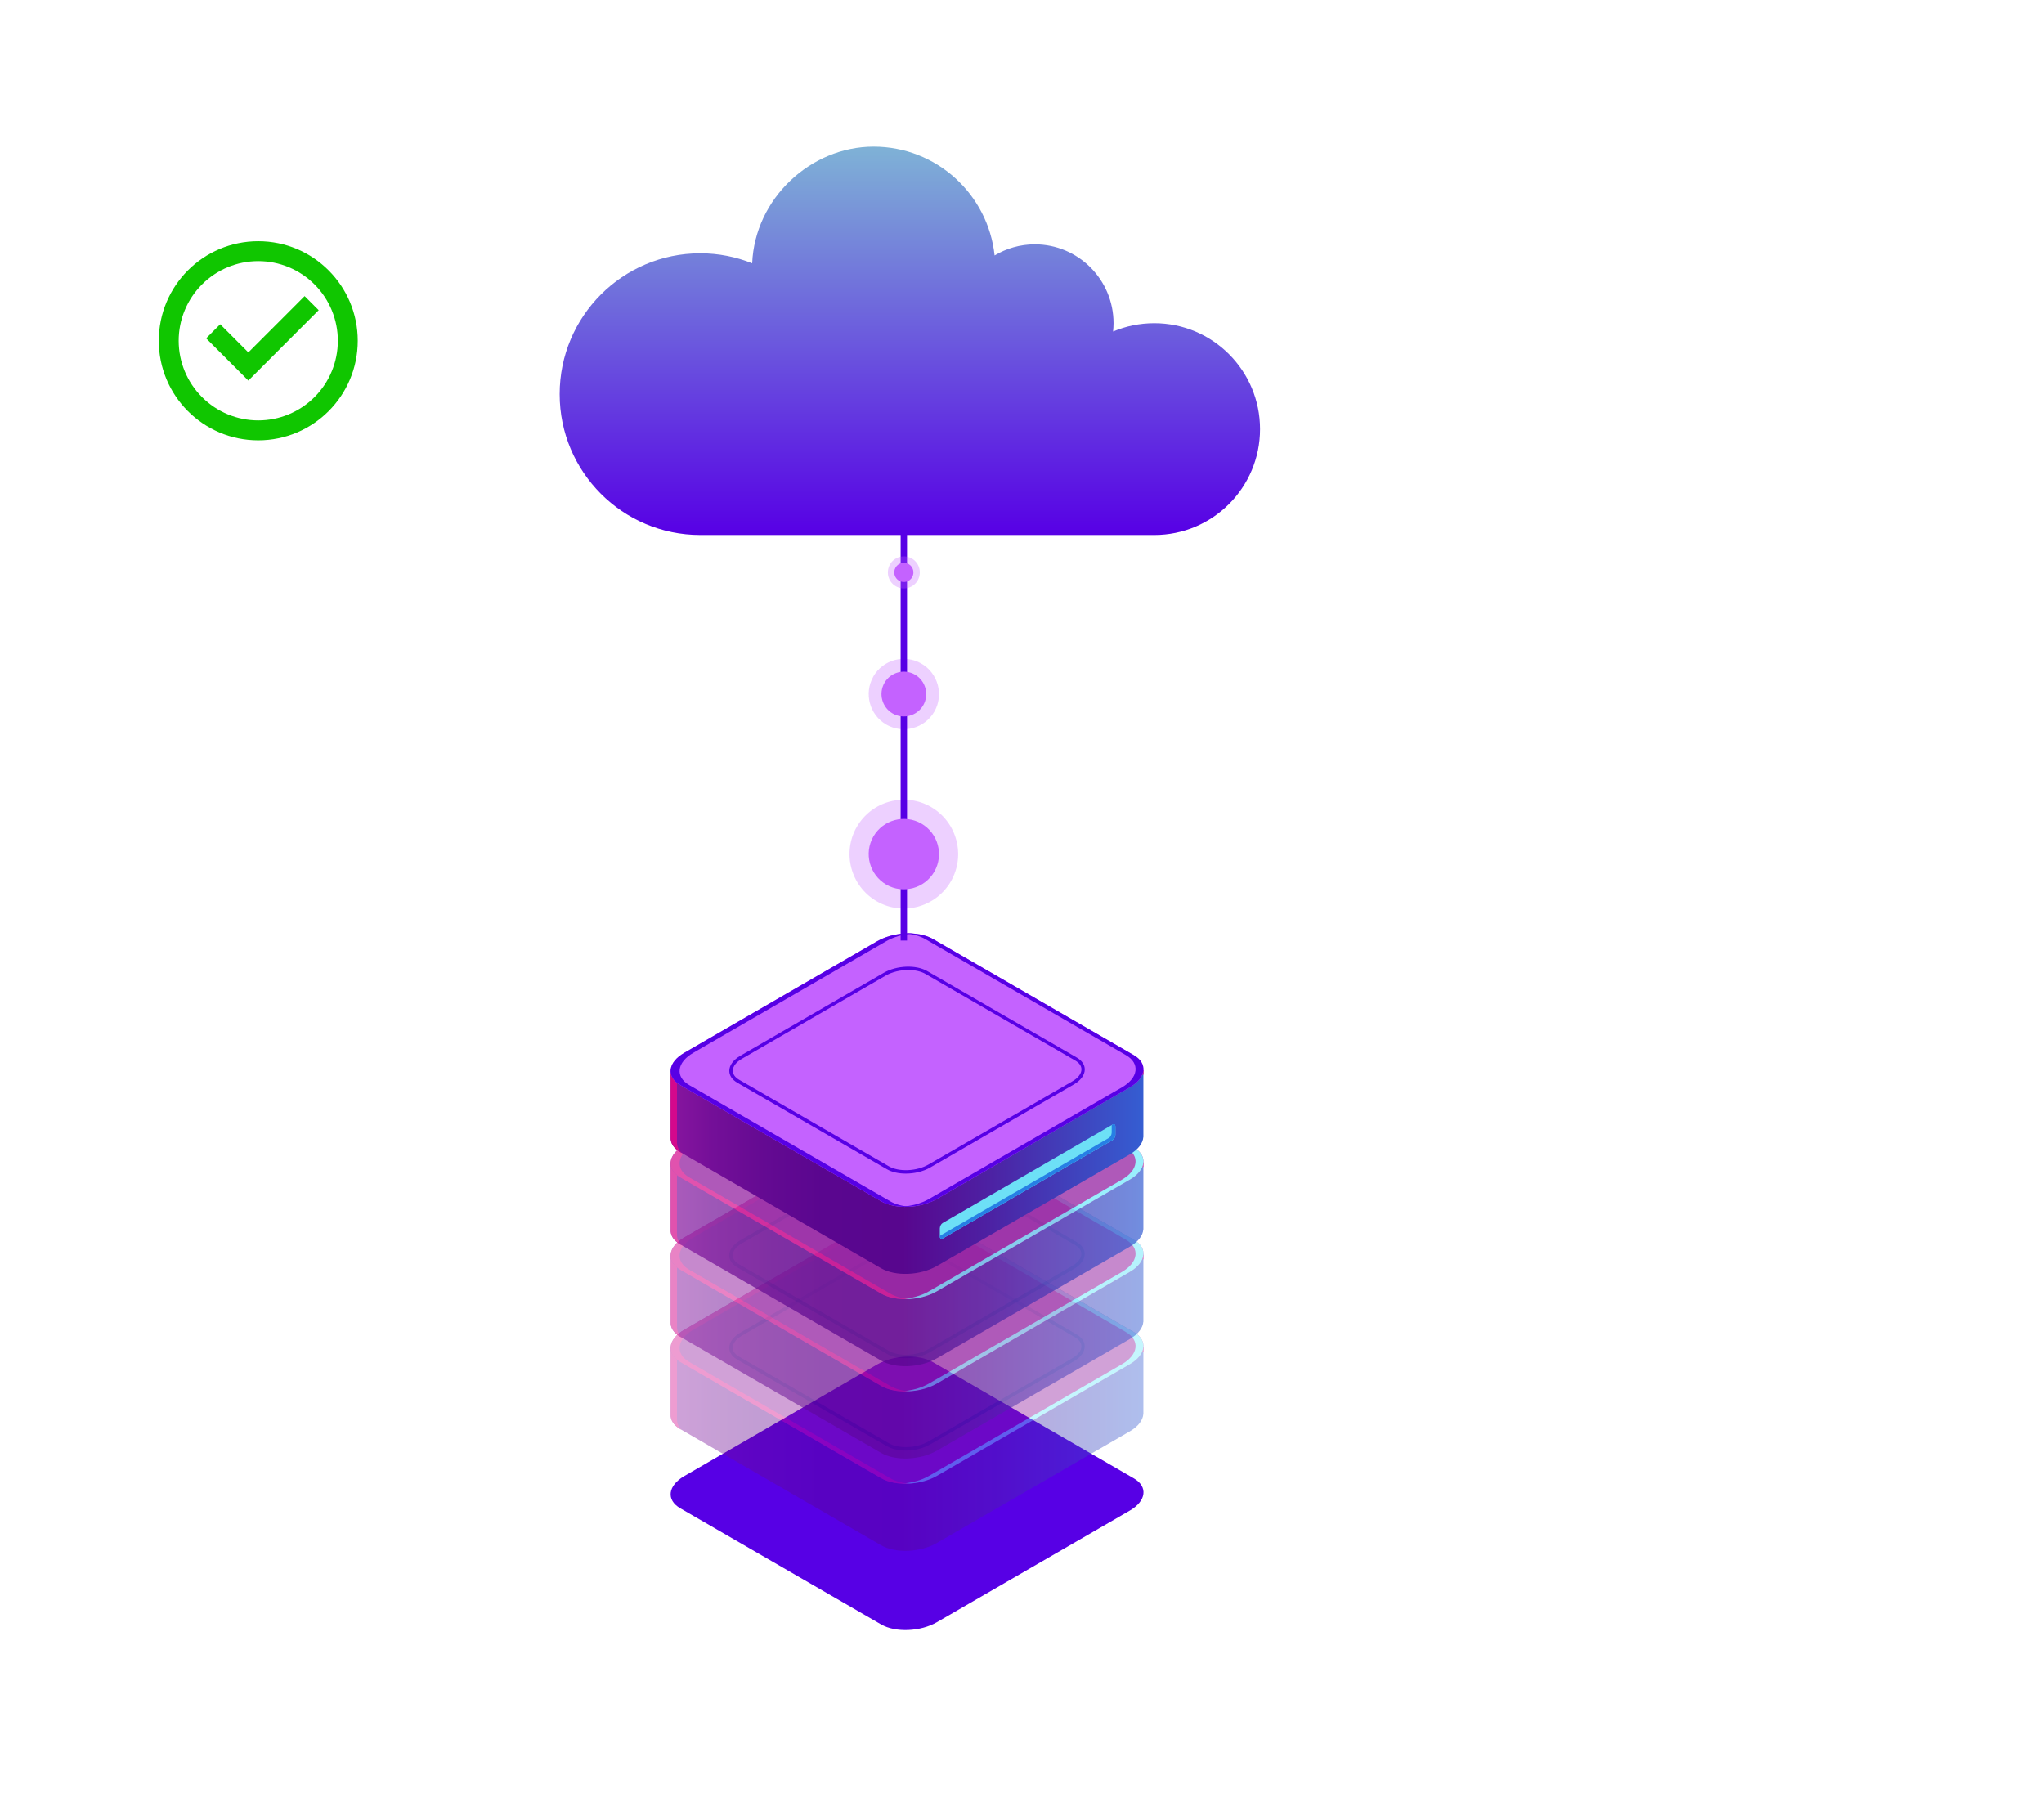 <svg width="237" height="210" viewBox="0 0 237 210" fill="none" xmlns="http://www.w3.org/2000/svg">
<g filter="url(#filter0_d_508_1032)">
<ellipse cx="106.66" cy="105.351" rx="79.304" ry="79.442" fill="white"/>
</g>
<g opacity="0.3" filter="url(#filter1_f_508_1032)">
<path d="M101.265 78.426C102.395 76.477 104.888 75.809 106.836 76.941C108.784 78.072 109.451 80.566 108.334 82.515C107.204 84.464 104.711 85.132 102.763 84.014C100.815 82.883 100.148 80.389 101.265 78.44V78.426Z" fill="#C462FF"/>
</g>
<path d="M102.175 188.354L78.876 174.88C77.216 173.922 77.431 172.252 79.343 171.146L101.709 158.206C103.621 157.1 106.518 156.981 108.171 157.939L131.47 171.413C133.13 172.371 132.915 174.041 131.003 175.147L108.638 188.087C106.726 189.193 103.828 189.312 102.175 188.354Z" fill="#5700E5"/>
<g opacity="0.4">
<path d="M132.582 156.187H121.028L108.163 148.749C106.503 147.791 103.613 147.91 101.701 149.016L89.303 156.187H77.757V163.96C77.713 164.606 78.068 165.237 78.869 165.697L102.168 179.171C103.828 180.129 106.718 180.01 108.63 178.904L130.996 165.964C131.989 165.393 132.515 164.665 132.567 163.96H132.574V156.187H132.582Z" fill="url(#paint0_linear_508_1032)"/>
<path d="M78.491 164.494V156.722H90.037L102.435 149.55C104.347 148.444 107.244 148.325 108.897 149.283L121.762 156.722H132.589V156.187H121.036L108.171 148.749C106.511 147.791 103.621 147.91 101.709 149.016L89.31 156.187H77.764V163.96C77.72 164.606 78.076 165.237 78.876 165.697L79.01 165.771C78.639 165.393 78.469 164.947 78.498 164.494H78.491Z" fill="#D4088C"/>
<path d="M102.168 171.391L78.869 157.917C77.209 156.959 77.424 155.289 79.336 154.183L101.701 141.243C103.613 140.137 106.511 140.018 108.163 140.976L131.463 154.45C133.123 155.408 132.908 157.078 130.996 158.184L108.63 171.124C106.718 172.23 103.821 172.349 102.168 171.391Z" fill="url(#paint1_linear_508_1032)"/>
<path d="M131.463 154.45L108.163 140.976C107.304 140.479 106.118 140.278 104.902 140.345C105.784 140.397 106.614 140.605 107.252 140.976L130.551 154.45C132.211 155.408 131.996 157.078 130.084 158.184L107.719 171.124C106.8 171.658 105.644 171.955 104.517 172.022C105.918 172.104 107.459 171.799 108.63 171.124L130.996 158.184C132.908 157.078 133.115 155.408 131.463 154.45Z" fill="#6EE8FC"/>
<path d="M105.021 168.184C104.199 168.184 103.42 168.021 102.835 167.679L85.487 157.65C84.886 157.301 84.553 156.811 84.553 156.269C84.553 155.631 85.02 154.992 85.827 154.524L102.479 144.896C103.954 144.042 106.207 143.953 107.489 144.695L124.838 154.725C125.438 155.074 125.771 155.564 125.771 156.106C125.771 156.744 125.304 157.382 124.497 157.85L107.845 167.479C107.037 167.946 106.007 168.184 105.021 168.184ZM105.31 144.577C104.399 144.577 103.435 144.799 102.687 145.23L86.035 154.858C85.353 155.252 84.96 155.764 84.96 156.262C84.96 156.655 85.22 157.026 85.694 157.301L103.043 167.33C104.221 168.013 106.288 167.924 107.652 167.13L124.304 157.501C124.993 157.108 125.386 156.596 125.386 156.098C125.386 155.705 125.127 155.334 124.652 155.059L107.304 145.029C106.778 144.725 106.059 144.569 105.318 144.569L105.31 144.577Z" fill="#480689"/>
<path d="M103.213 171.391L79.913 157.917C78.254 156.959 78.469 155.289 80.38 154.183L102.746 141.243C103.658 140.716 104.784 140.419 105.896 140.345C104.473 140.241 102.894 140.553 101.701 141.243L79.335 154.183C77.424 155.289 77.216 156.959 78.869 157.917L102.168 171.391C103.035 171.896 104.25 172.096 105.481 172.022C104.628 171.963 103.835 171.755 103.213 171.391Z" fill="#D4088C"/>
</g>
<g opacity="0.5">
<path d="M132.582 145.482H121.028L108.163 138.044C106.503 137.086 103.613 137.205 101.701 138.311L89.303 145.482H77.757V153.255C77.713 153.901 78.068 154.532 78.869 154.992L102.168 168.466C103.828 169.424 106.718 169.305 108.63 168.199L130.996 155.259C131.989 154.688 132.515 153.96 132.567 153.255H132.574V145.482H132.582Z" fill="url(#paint2_linear_508_1032)"/>
<path d="M78.491 153.789V146.017H90.037L102.435 138.845C104.347 137.739 107.244 137.62 108.897 138.578L121.762 146.017H132.589V145.482H121.036L108.171 138.044C106.511 137.086 103.621 137.205 101.709 138.311L89.31 145.482H77.764V153.255C77.72 153.901 78.076 154.532 78.876 154.992L79.01 155.066C78.639 154.687 78.469 154.242 78.498 153.789H78.491Z" fill="#D4088C"/>
<path d="M102.168 160.693L78.869 147.219C77.209 146.262 77.424 144.591 79.336 143.485L101.701 130.546C103.613 129.44 106.511 129.321 108.163 130.278L131.463 143.752C133.123 144.71 132.908 146.38 130.996 147.487L108.63 160.426C106.718 161.532 103.821 161.651 102.168 160.693Z" fill="url(#paint3_linear_508_1032)"/>
<path d="M131.463 143.745L108.163 130.271C107.304 129.774 106.118 129.573 104.902 129.64C105.784 129.692 106.614 129.9 107.252 130.271L130.551 143.745C132.211 144.703 131.996 146.373 130.084 147.479L107.719 160.419C106.8 160.953 105.644 161.25 104.517 161.317C105.918 161.399 107.459 161.094 108.63 160.419L130.996 147.479C132.908 146.373 133.115 144.703 131.463 143.745Z" fill="#6EE8FC"/>
<path d="M105.021 157.479C104.199 157.479 103.42 157.316 102.835 156.974L85.487 146.945C84.886 146.596 84.553 146.106 84.553 145.564C84.553 144.925 85.02 144.287 85.827 143.819L102.479 134.191C103.954 133.337 106.207 133.248 107.489 133.99L124.838 144.02C125.438 144.369 125.771 144.859 125.771 145.401C125.771 146.039 125.304 146.677 124.497 147.145L107.845 156.774C107.037 157.241 106.007 157.479 105.021 157.479ZM105.31 133.872C104.399 133.872 103.435 134.094 102.687 134.525L86.035 144.153C85.353 144.547 84.953 145.059 84.96 145.556C84.96 145.95 85.22 146.321 85.694 146.596L103.043 156.625C104.221 157.308 106.288 157.219 107.652 156.425L124.304 146.796C124.993 146.403 125.386 145.891 125.386 145.393C125.386 145 125.127 144.628 124.652 144.354L107.304 134.324C106.77 134.02 106.059 133.864 105.318 133.864L105.31 133.872Z" fill="#480689"/>
<path d="M103.213 160.693L79.913 147.219C78.254 146.262 78.469 144.591 80.38 143.485L102.746 130.546C103.658 130.018 104.784 129.721 105.896 129.647C104.473 129.543 102.894 129.855 101.701 130.546L79.335 143.485C77.424 144.591 77.216 146.262 78.869 147.219L102.168 160.693C103.035 161.198 104.25 161.398 105.481 161.324C104.628 161.265 103.835 161.057 103.213 160.693Z" fill="#D4088C"/>
</g>
<g opacity="0.7">
<path d="M132.582 134.777H121.028L108.163 127.339C106.503 126.381 103.613 126.5 101.701 127.606L89.303 134.777H77.757V142.55C77.713 143.196 78.068 143.827 78.869 144.287L102.168 157.761C103.828 158.719 106.718 158.6 108.63 157.494L130.996 144.554C131.989 143.983 132.515 143.255 132.567 142.55H132.574V134.777H132.582Z" fill="url(#paint4_linear_508_1032)"/>
<path d="M78.491 143.084V135.312H90.037L102.435 128.14C104.347 127.034 107.244 126.916 108.897 127.873L121.762 135.312H132.589V134.777H121.036L108.171 127.339C106.511 126.381 103.621 126.5 101.709 127.606L89.31 134.777H77.764V142.55C77.72 143.196 78.076 143.827 78.876 144.287L79.01 144.361C78.639 143.983 78.469 143.537 78.498 143.084H78.491Z" fill="#D4088C"/>
<path d="M102.168 149.989L78.869 136.514C77.209 135.557 77.424 133.886 79.336 132.78L101.701 119.841C103.613 118.735 106.511 118.616 108.163 119.574L131.463 133.048C133.123 134.005 132.908 135.676 130.996 136.782L108.63 149.721C106.718 150.827 103.821 150.946 102.168 149.989Z" fill="url(#paint5_linear_508_1032)"/>
<path d="M131.463 133.047L108.163 119.573C107.304 119.076 106.118 118.876 104.902 118.942C105.784 118.994 106.614 119.202 107.252 119.573L130.551 133.047C132.211 134.005 131.996 135.675 130.084 136.782L107.719 149.721C106.8 150.256 105.644 150.553 104.517 150.619C105.918 150.701 107.459 150.397 108.63 149.721L130.996 136.782C132.908 135.675 133.115 134.005 131.463 133.047Z" fill="#6EE8FC"/>
<path d="M105.029 146.781C104.206 146.781 103.428 146.618 102.842 146.277L85.494 136.247C84.894 135.898 84.56 135.408 84.56 134.866C84.56 134.228 85.027 133.589 85.835 133.122L102.487 123.493C103.961 122.639 106.214 122.55 107.496 123.293L124.845 133.322C125.445 133.671 125.779 134.161 125.779 134.703C125.779 135.341 125.312 135.98 124.504 136.448L107.852 146.076C107.044 146.544 106.014 146.781 105.029 146.781ZM105.318 123.174C104.406 123.174 103.443 123.397 102.694 123.827L86.042 133.456C85.36 133.849 84.968 134.362 84.968 134.859C84.968 135.252 85.227 135.624 85.701 135.898L103.05 145.928C104.228 146.611 106.296 146.514 107.659 145.727L124.311 136.099C125.001 135.705 125.393 135.193 125.393 134.696C125.393 134.302 125.134 133.931 124.66 133.656L107.311 123.627C106.777 123.322 106.066 123.167 105.325 123.167L105.318 123.174Z" fill="#480689"/>
<path d="M103.213 149.988L79.913 136.514C78.254 135.557 78.469 133.886 80.38 132.78L102.746 119.841C103.658 119.314 104.784 119.017 105.896 118.942C104.473 118.838 102.894 119.15 101.701 119.841L79.335 132.78C77.424 133.886 77.216 135.557 78.869 136.514L102.168 149.988C103.035 150.493 104.25 150.694 105.481 150.619C104.628 150.56 103.835 150.352 103.213 149.988Z" fill="#D4088C"/>
</g>
<path d="M132.582 124.072H121.028L108.163 116.634C106.503 115.676 103.613 115.795 101.701 116.901L89.303 124.072H77.757V131.845C77.713 132.491 78.068 133.122 78.869 133.582L102.168 147.056C103.828 148.014 106.718 147.895 108.63 146.789L130.996 133.849C131.989 133.278 132.515 132.55 132.567 131.845H132.574V124.072H132.582Z" fill="url(#paint6_linear_508_1032)"/>
<path d="M78.491 132.379V124.607H90.037L102.435 117.435C104.347 116.329 107.244 116.21 108.897 117.168L121.762 124.607H132.589V124.072H121.036L108.171 116.634C106.511 115.676 103.621 115.795 101.709 116.901L89.31 124.072H77.764V131.845C77.72 132.491 78.076 133.122 78.876 133.582L79.01 133.656C78.639 133.278 78.469 132.832 78.498 132.379H78.491Z" fill="#D4088C"/>
<path d="M102.168 139.283L78.869 125.809C77.209 124.852 77.424 123.181 79.336 122.075L101.701 109.136C103.613 108.03 106.511 107.911 108.163 108.868L131.463 122.343C133.123 123.3 132.908 124.971 130.996 126.077L108.63 139.016C106.718 140.122 103.821 140.241 102.168 139.283Z" fill="#C462FF"/>
<path d="M131.463 122.342L108.163 108.868C107.304 108.371 106.118 108.171 104.902 108.237C105.784 108.289 106.614 108.497 107.252 108.868L130.551 122.342C132.211 123.3 131.996 124.97 130.084 126.076L107.719 139.016C106.8 139.551 105.644 139.847 104.517 139.914C105.918 139.996 107.459 139.692 108.63 139.016L130.996 126.076C132.908 124.97 133.115 123.3 131.463 122.342Z" fill="#5700E5"/>
<path d="M105.029 136.076C104.206 136.076 103.428 135.913 102.842 135.572L85.494 125.542C84.894 125.193 84.56 124.703 84.56 124.161C84.56 123.523 85.027 122.884 85.835 122.417L102.487 112.788C103.961 111.934 106.214 111.845 107.496 112.588L124.845 122.617C125.445 122.966 125.779 123.456 125.779 123.998C125.779 124.636 125.312 125.275 124.504 125.743L107.852 135.371C107.044 135.839 106.014 136.076 105.029 136.076ZM105.318 112.469C104.406 112.469 103.443 112.692 102.694 113.122L86.042 122.751C85.36 123.144 84.96 123.656 84.968 124.154C84.968 124.547 85.227 124.918 85.701 125.193L103.05 135.223C104.228 135.906 106.296 135.809 107.659 135.022L124.311 125.394C125.001 125 125.393 124.488 125.393 123.991C125.393 123.597 125.134 123.226 124.66 122.959L107.311 112.929C106.785 112.625 106.066 112.469 105.325 112.469H105.318Z" fill="#5700E5"/>
<path d="M103.213 139.283L79.913 125.809C78.254 124.852 78.469 123.181 80.38 122.075L102.746 109.136C103.658 108.609 104.784 108.312 105.896 108.237C104.473 108.133 102.894 108.445 101.701 109.136L79.335 122.075C77.424 123.181 77.216 124.852 78.869 125.809L102.168 139.283C103.035 139.788 104.25 139.989 105.481 139.914C104.628 139.855 103.835 139.647 103.213 139.283Z" fill="#5700E5"/>
<path d="M109.297 143.611L129.002 132.194C129.18 132.09 129.329 131.808 129.329 131.57V130.635C129.329 130.397 129.18 130.286 129.002 130.39L109.297 141.807C109.119 141.911 108.971 142.194 108.971 142.431V143.366C108.971 143.604 109.119 143.715 109.297 143.611Z" fill="#6DE0F6"/>
<path d="M128.573 131.941C128.75 131.837 128.899 131.555 128.899 131.318V130.442L129.002 130.382C129.18 130.278 129.329 130.382 129.329 130.627V131.563C129.329 131.8 129.18 132.082 129.002 132.186L109.297 143.604C109.119 143.708 108.971 143.604 108.971 143.359V143.3L128.573 131.941Z" fill="#267FE5"/>
<g opacity="0.3" filter="url(#filter2_f_508_1032)">
<path d="M99.341 95.878C101.087 92.861 104.937 91.828 107.948 93.564C110.96 95.313 111.991 99.17 110.258 102.186C108.512 105.203 104.662 106.236 101.651 104.5C98.64 102.751 97.608 98.894 99.341 95.878Z" fill="#C462FF"/>
</g>
<path fill-rule="evenodd" clip-rule="evenodd" d="M104.429 109.054V61.542H105.17V109.054H104.429Z" fill="#5700E5"/>
<path d="M102.55 79.171C103.27 77.93 104.856 77.505 106.096 78.225C107.335 78.945 107.76 80.532 107.049 81.772C106.33 83.013 104.743 83.438 103.504 82.727C102.264 82.007 101.839 80.419 102.55 79.179V79.171Z" fill="#C462FF"/>
<g opacity="0.3" filter="url(#filter3_f_508_1032)">
<path d="M103.196 65.432C103.707 64.55 104.835 64.25 105.733 64.761C106.614 65.273 106.914 66.403 106.403 67.303C105.892 68.186 104.764 68.486 103.866 67.974C102.985 67.462 102.685 66.332 103.196 65.432Z" fill="#C462FF"/>
</g>
<path d="M101.267 96.991C102.397 95.039 104.889 94.371 106.837 95.494C108.785 96.626 109.453 99.121 108.332 101.073C107.202 103.025 104.711 103.693 102.762 102.57C100.814 101.438 100.146 98.943 101.267 96.991Z" fill="#C462FF"/>
<path d="M103.838 65.806C104.144 65.277 104.821 65.097 105.36 65.404C105.888 65.711 106.068 66.389 105.762 66.929C105.455 67.459 104.778 67.638 104.239 67.331C103.711 67.024 103.531 66.347 103.838 65.806Z" fill="#C462FF"/>
<path d="M133.842 37.475C132.145 37.475 130.537 37.816 129.062 38.44C129.092 38.12 129.114 37.801 129.114 37.475C129.114 32.419 125.023 28.329 119.984 28.329C118.28 28.329 116.686 28.804 115.323 29.62C114.567 22.523 108.579 17 101.294 17C94.009 17 87.532 23.006 87.214 30.526C85.354 29.784 83.323 29.368 81.196 29.368C72.192 29.368 64.893 36.68 64.893 45.7C64.893 54.72 72.192 62.032 81.196 62.032H133.842C140.616 62.032 146.1 56.531 146.1 49.753C146.1 42.976 140.608 37.475 133.842 37.475Z" fill="url(#paint7_linear_508_1032)"/>
<g clip-path="url(#clip0_508_1032)">
<path d="M29.945 51.054C23.574 51.054 18.41 45.886 18.41 39.51C18.41 33.135 23.574 27.967 29.945 27.967C36.316 27.967 41.48 33.135 41.48 39.51C41.48 45.886 36.316 51.054 29.945 51.054ZM29.945 48.745C32.393 48.745 34.74 47.772 36.471 46.04C38.201 44.308 39.173 41.959 39.173 39.51C39.173 37.061 38.201 34.712 36.471 32.98C34.74 31.248 32.393 30.275 29.945 30.275C27.498 30.275 25.151 31.248 23.42 32.98C21.689 34.712 20.717 37.061 20.717 39.51C20.717 41.959 21.689 44.308 23.42 46.04C25.151 47.772 27.498 48.745 29.945 48.745ZM28.795 44.128L23.901 39.23L25.532 37.597L28.795 40.863L35.319 34.333L36.952 35.965L28.795 44.128Z" fill="#10C600"/>
</g>
<defs>
<filter id="filter0_d_508_1032" x="2.356" y="0.908" width="208.607" height="208.885" filterUnits="userSpaceOnUse" color-interpolation-filters="sRGB">
<feFlood flood-opacity="0" result="BackgroundImageFix"/>
<feColorMatrix in="SourceAlpha" type="matrix" values="0 0 0 0 0 0 0 0 0 0 0 0 0 0 0 0 0 0 127 0" result="hardAlpha"/>
<feOffset/>
<feGaussianBlur stdDeviation="12.5"/>
<feComposite in2="hardAlpha" operator="out"/>
<feColorMatrix type="matrix" values="0 0 0 0 0.935 0 0 0 0 0.825 0 0 0 0 1 0 0 0 1 0"/>
<feBlend mode="normal" in2="BackgroundImageFix" result="effect1_dropShadow_508_1032"/>
<feBlend mode="normal" in="SourceGraphic" in2="effect1_dropShadow_508_1032" result="shape"/>
</filter>
<filter id="filter1_f_508_1032" x="96.724" y="72.39" width="16.152" height="16.166" filterUnits="userSpaceOnUse" color-interpolation-filters="sRGB">
<feFlood flood-opacity="0" result="BackgroundImageFix"/>
<feBlend mode="normal" in="SourceGraphic" in2="BackgroundImageFix" result="shape"/>
<feGaussianBlur stdDeviation="2" result="effect1_foregroundBlur_508_1032"/>
</filter>
<filter id="filter2_f_508_1032" x="94.501" y="88.722" width="20.598" height="20.62" filterUnits="userSpaceOnUse" color-interpolation-filters="sRGB">
<feFlood flood-opacity="0" result="BackgroundImageFix"/>
<feBlend mode="normal" in="SourceGraphic" in2="BackgroundImageFix" result="shape"/>
<feGaussianBlur stdDeviation="2" result="effect1_foregroundBlur_508_1032"/>
</filter>
<filter id="filter3_f_508_1032" x="98.947" y="60.512" width="11.706" height="11.712" filterUnits="userSpaceOnUse" color-interpolation-filters="sRGB">
<feFlood flood-opacity="0" result="BackgroundImageFix"/>
<feBlend mode="normal" in="SourceGraphic" in2="BackgroundImageFix" result="shape"/>
<feGaussianBlur stdDeviation="2" result="effect1_foregroundBlur_508_1032"/>
</filter>
<linearGradient id="paint0_linear_508_1032" x1="72.57" y1="17" x2="139.37" y2="17" gradientUnits="userSpaceOnUse">
<stop stop-color="#A31FA9"/>
<stop offset="0.07" stop-color="#8A16A0"/>
<stop offset="0.15" stop-color="#740F98"/>
<stop offset="0.24" stop-color="#640A92"/>
<stop offset="0.34" stop-color="#5A068F"/>
<stop offset="0.48" stop-color="#58068E"/>
<stop offset="0.63" stop-color="#4D21A3"/>
<stop offset="0.94" stop-color="#3167D9"/>
<stop offset="1" stop-color="#2C75E4"/>
</linearGradient>
<linearGradient id="paint1_linear_508_1032" x1="338.405" y1="307.159" x2="379.342" y2="299.296" gradientUnits="userSpaceOnUse">
<stop stop-color="#8D139B"/>
<stop offset="0.17" stop-color="#841BA1"/>
<stop offset="0.43" stop-color="#6D32B1"/>
<stop offset="0.76" stop-color="#4958CC"/>
<stop offset="1" stop-color="#2979E4"/>
</linearGradient>
<linearGradient id="paint2_linear_508_1032" x1="72.57" y1="153.255" x2="139.37" y2="153.255" gradientUnits="userSpaceOnUse">
<stop stop-color="#A31FA9"/>
<stop offset="0.07" stop-color="#8A16A0"/>
<stop offset="0.15" stop-color="#740F98"/>
<stop offset="0.24" stop-color="#640A92"/>
<stop offset="0.34" stop-color="#5A068F"/>
<stop offset="0.48" stop-color="#58068E"/>
<stop offset="0.63" stop-color="#4D21A3"/>
<stop offset="0.94" stop-color="#3167D9"/>
<stop offset="1" stop-color="#2C75E4"/>
</linearGradient>
<linearGradient id="paint3_linear_508_1032" x1="333.775" y1="293.783" x2="374.712" y2="285.92" gradientUnits="userSpaceOnUse">
<stop stop-color="#8D139B"/>
<stop offset="0.17" stop-color="#841BA1"/>
<stop offset="0.43" stop-color="#6D32B1"/>
<stop offset="0.76" stop-color="#4958CC"/>
<stop offset="1" stop-color="#2979E4"/>
</linearGradient>
<linearGradient id="paint4_linear_508_1032" x1="72.57" y1="142.55" x2="139.37" y2="142.55" gradientUnits="userSpaceOnUse">
<stop stop-color="#A31FA9"/>
<stop offset="0.07" stop-color="#8A16A0"/>
<stop offset="0.15" stop-color="#740F98"/>
<stop offset="0.24" stop-color="#640A92"/>
<stop offset="0.34" stop-color="#5A068F"/>
<stop offset="0.48" stop-color="#58068E"/>
<stop offset="0.63" stop-color="#4D21A3"/>
<stop offset="0.94" stop-color="#3167D9"/>
<stop offset="1" stop-color="#2C75E4"/>
</linearGradient>
<linearGradient id="paint5_linear_508_1032" x1="329.155" y1="280.404" x2="370.092" y2="272.541" gradientUnits="userSpaceOnUse">
<stop stop-color="#8D139B"/>
<stop offset="0.17" stop-color="#841BA1"/>
<stop offset="0.43" stop-color="#6D32B1"/>
<stop offset="0.76" stop-color="#4958CC"/>
<stop offset="1" stop-color="#2979E4"/>
</linearGradient>
<linearGradient id="paint6_linear_508_1032" x1="72.57" y1="131.845" x2="139.37" y2="131.845" gradientUnits="userSpaceOnUse">
<stop stop-color="#A31FA9"/>
<stop offset="0.07" stop-color="#8A16A0"/>
<stop offset="0.15" stop-color="#740F98"/>
<stop offset="0.24" stop-color="#640A92"/>
<stop offset="0.34" stop-color="#5A068F"/>
<stop offset="0.48" stop-color="#58068E"/>
<stop offset="0.63" stop-color="#4D21A3"/>
<stop offset="0.94" stop-color="#3167D9"/>
<stop offset="1" stop-color="#2C75E4"/>
</linearGradient>
<linearGradient id="paint7_linear_508_1032" x1="105.496" y1="17" x2="105.496" y2="62.032" gradientUnits="userSpaceOnUse">
<stop stop-color="#7FB2D6"/>
<stop offset="1" stop-color="#5700E5"/>
</linearGradient>
<clipPath id="clip0_508_1032">
<rect x="16.103" y="25.658" width="27.684" height="27.705" rx="4" fill="white"/>
</clipPath>
</defs>
</svg>

